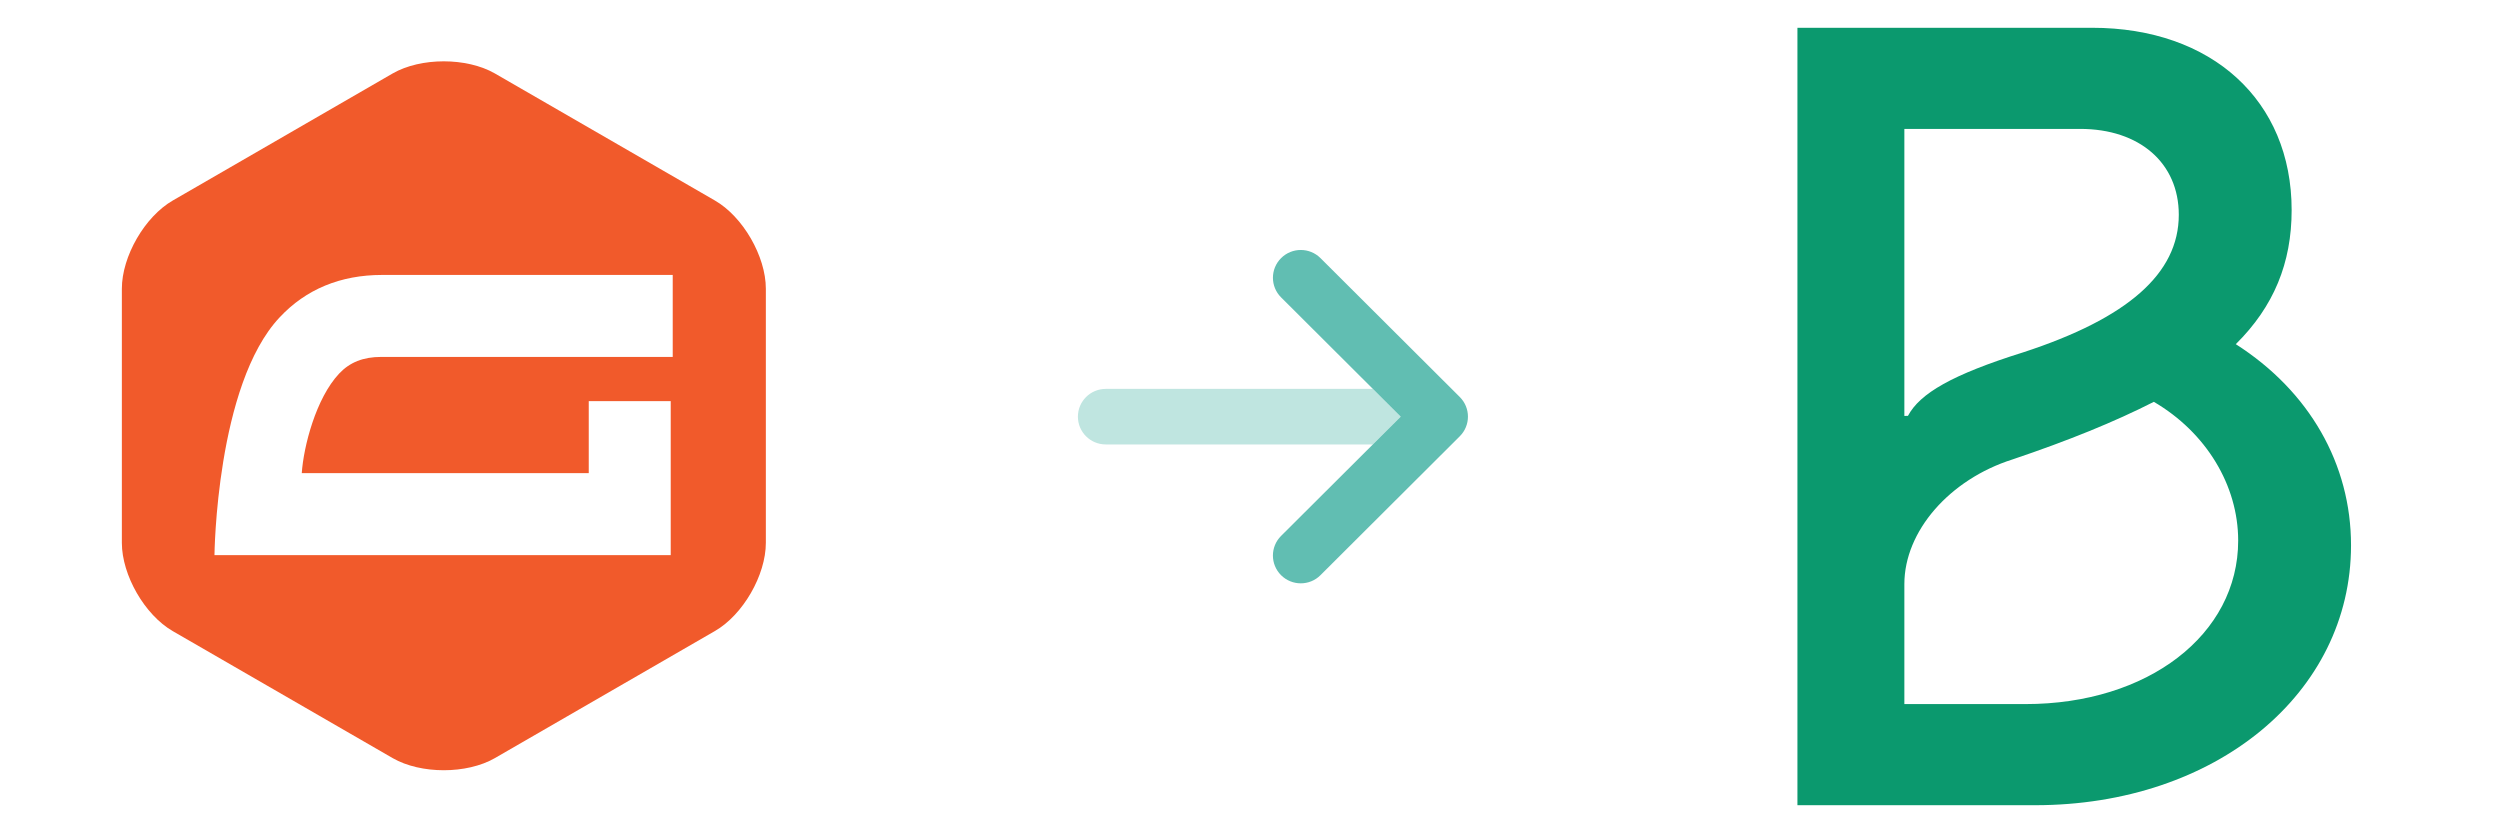 <svg width="180" height="60" viewBox="0 0 180 60" fill="none" xmlns="http://www.w3.org/2000/svg">
<rect width="180" height="60" fill="white"/>
<path d="M55.141 39.082C55.141 41.417 53.489 44.278 51.465 45.439L35.627 54.586C33.603 55.747 30.299 55.747 28.276 54.586L12.437 45.439C10.426 44.278 8.774 41.417 8.774 39.082V20.79C8.774 18.455 10.426 15.594 12.449 14.432L28.276 5.286C30.299 4.125 33.603 4.125 35.627 5.286L51.465 14.432C53.489 15.594 55.141 18.455 55.141 20.79V39.082Z" fill="#F15A2B"/>
<path d="M27.45 25.698H48.436V19.796H27.509C24.517 19.796 22.026 20.826 20.135 22.849C15.562 27.709 15.442 39.968 15.442 39.968H48.292V28.883H42.39V34.066H21.727C21.859 32.139 22.745 28.679 24.421 26.895C25.187 26.081 26.157 25.698 27.45 25.698Z" fill="white"/>
<g clip-path="url(#clip0_1863_31444)">
<path d="M93.655 42C93.142 42 92.629 41.804 92.237 41.414C91.454 40.632 91.454 39.367 92.237 38.586L100.851 30L92.239 21.412C91.455 20.631 91.455 19.365 92.239 18.584C93.022 17.803 94.292 17.803 95.075 18.584L105.104 28.584C105.888 29.365 105.888 30.631 105.104 31.412L95.075 41.412C94.683 41.806 94.169 42 93.655 42Z" fill="#61BEB2"/>
<path opacity="0.4" d="M98.846 32H79.615C78.507 32 77.609 31.106 77.609 30C77.609 28.894 78.507 28 79.615 28H98.846L100.851 30L98.846 32Z" fill="#61BEB2"/>
</g>
<g clip-path="url(#clip1_1863_31444)">
<path d="M137.114 29.947V9.281H149.773C154.049 9.281 156.873 11.737 156.873 15.463C156.873 19.696 153.196 22.914 145.669 25.369C140.537 26.977 138.228 28.332 137.372 29.943L137.114 29.946V29.947ZM137.114 50.694V42.057C137.114 38.246 140.365 34.521 144.898 33.08C148.92 31.725 152.253 30.369 155.077 28.932C158.841 31.136 161.149 34.943 161.149 38.924C161.149 45.698 154.647 50.694 145.837 50.694H137.114ZM129.415 57.975H146.522C159.525 57.975 169.274 49.931 169.274 39.261C169.274 33.417 166.281 28.169 160.977 24.78C163.715 22.07 164.998 18.936 164.998 15.125C164.998 7.252 159.267 2 150.629 2H129.415V57.975Z" fill="#0B996E"/>
</g>
<defs>
<clipPath id="clip0_1863_31444">
<rect width="28.082" height="32" fill="white" transform="translate(77.609 14)"/>
</clipPath>
<clipPath id="clip1_1863_31444">
<rect width="39.908" height="56" fill="white" transform="translate(129.415 2)"/>
</clipPath>
</defs>
</svg>
